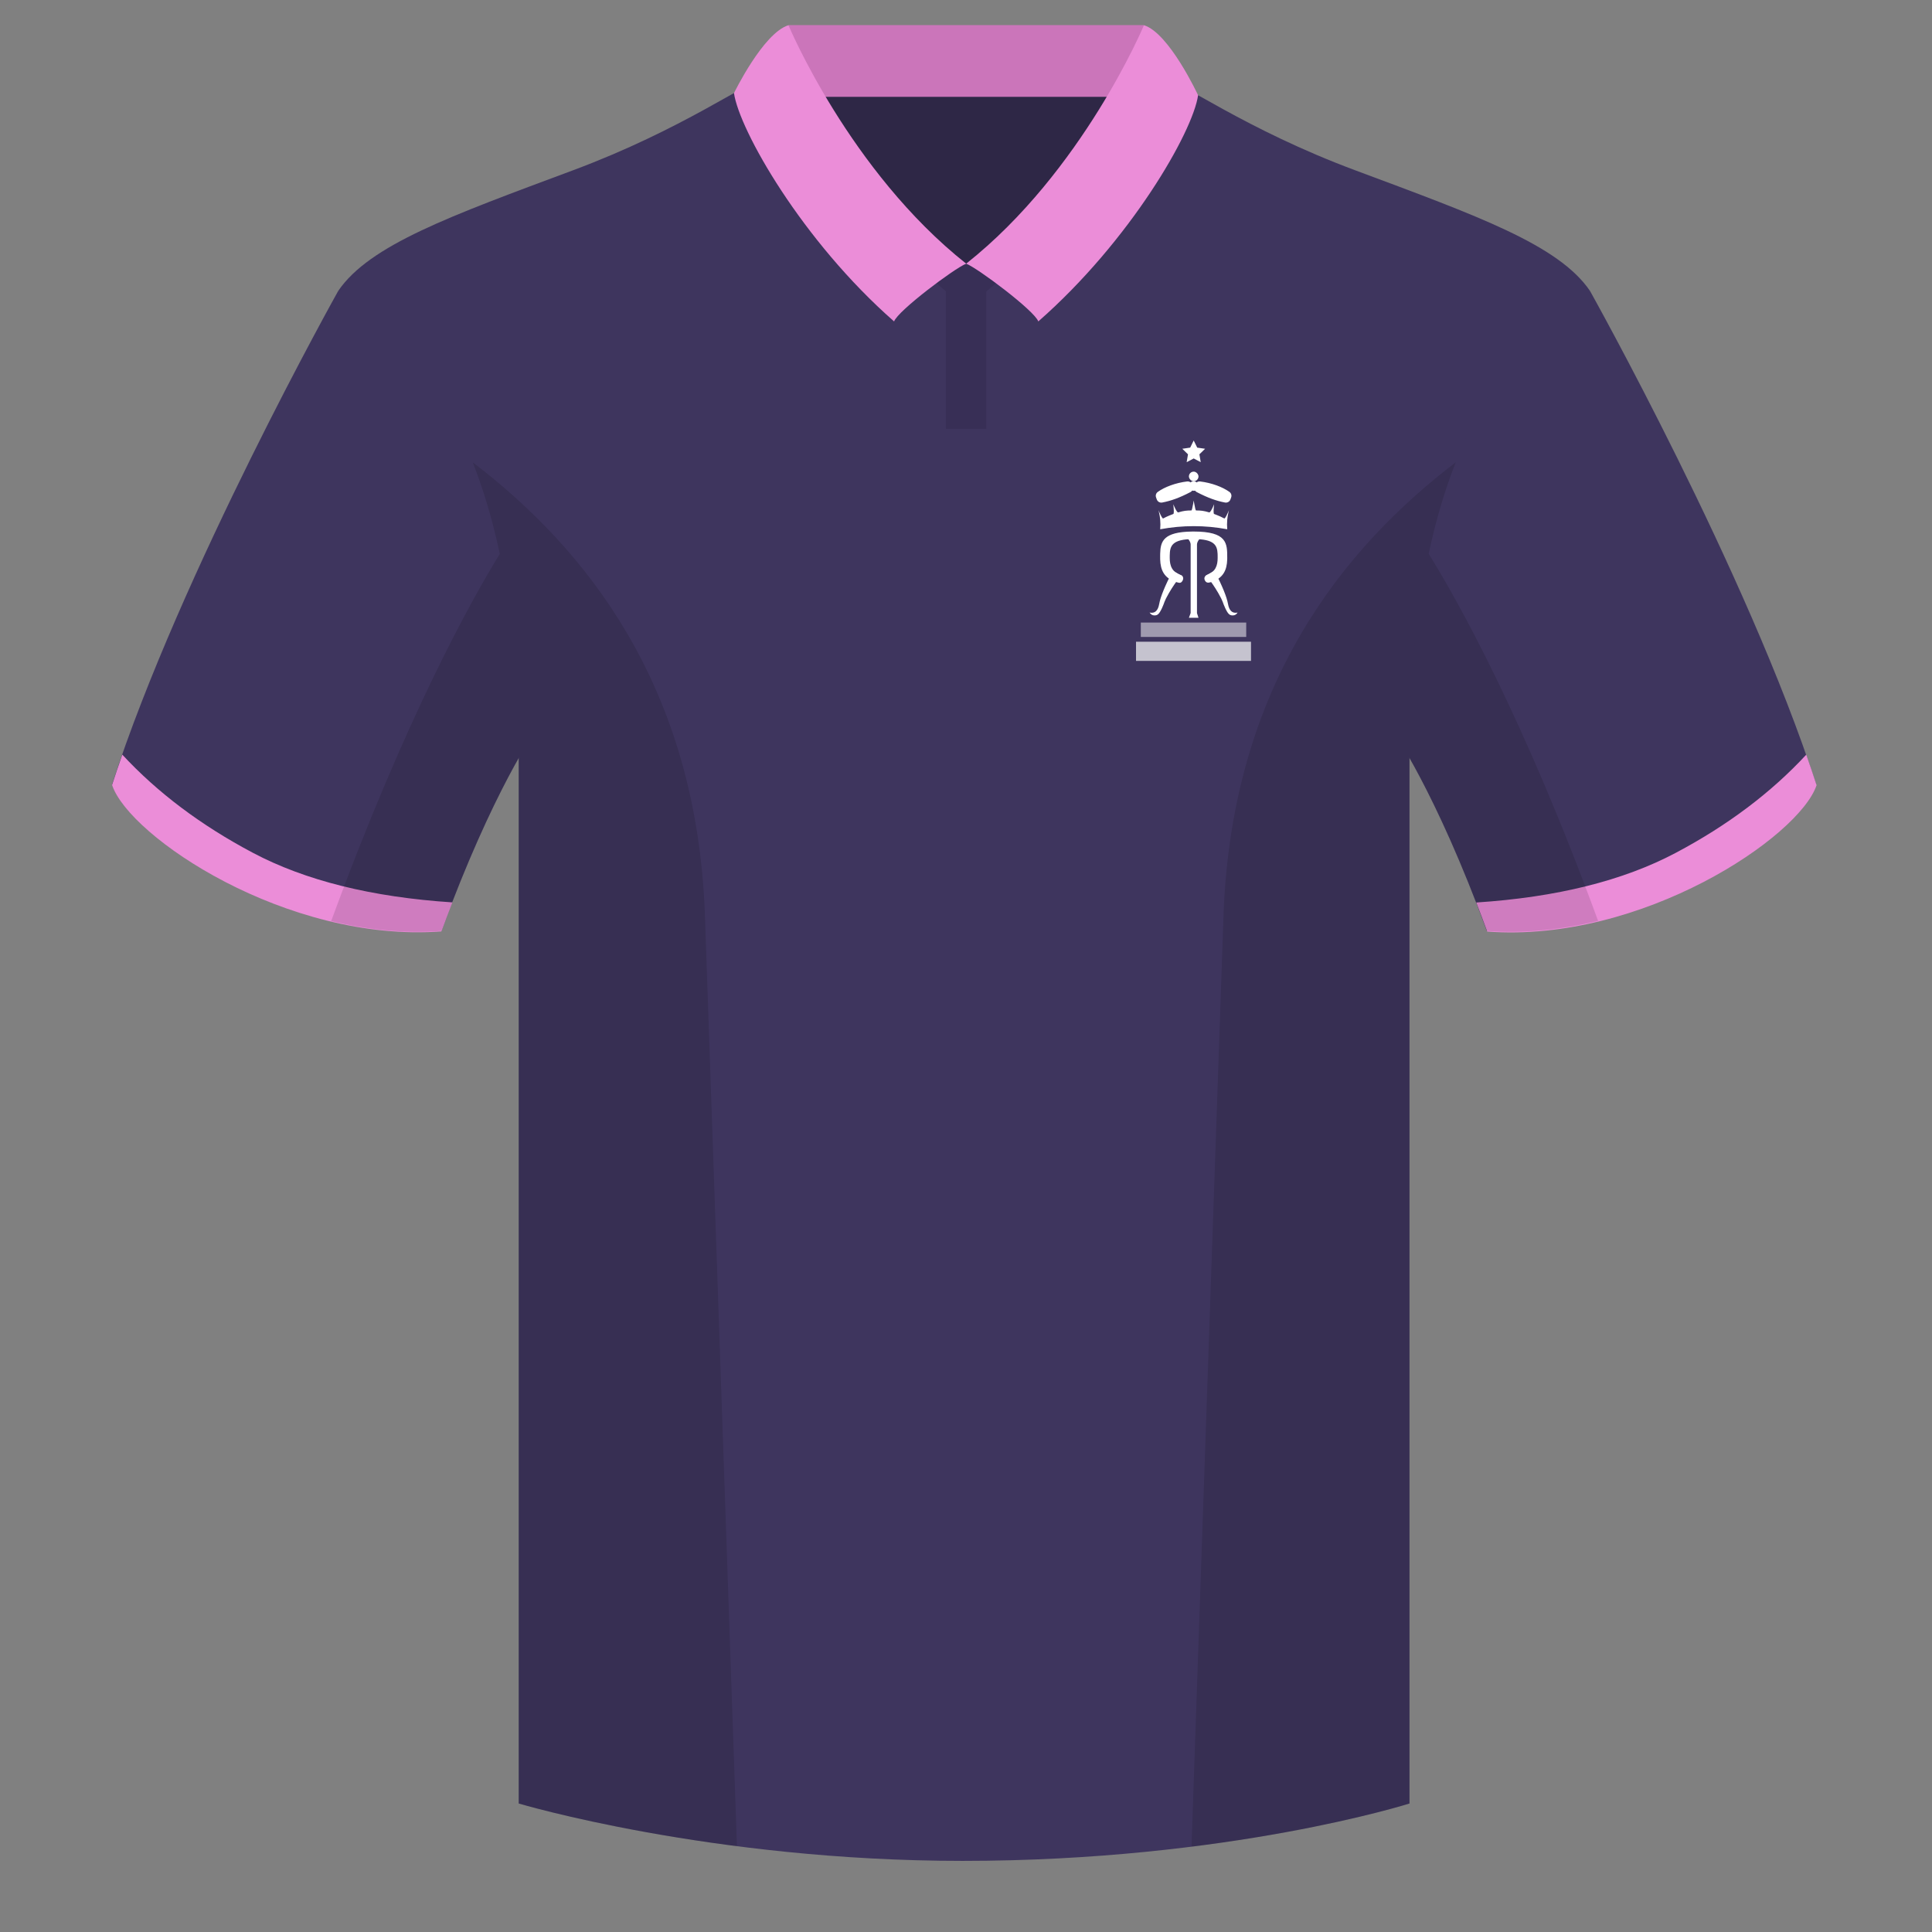 <?xml version="1.0" encoding="UTF-8"?><svg width="500" height="500" viewBox="0 0 500 500" xmlns="http://www.w3.org/2000/svg"><rect x="0" y="0" width="500" height="500" fill="#808080" stroke="none"/><g fill="none" fill-rule="evenodd"><path d="M0 0h500v500H0z"/><path d="M87.548 75.258S46.785 148.059 29 203.029c4.445 13.375 45.208 40.86 85.232 37.885 13.34-36.4 24.46-52 24.46-52s2.963-95.085-51.144-113.655m323.925 0s40.763 72.8 58.548 127.77c-4.445 13.375-45.208 40.86-85.232 37.885-13.34-36.4-24.46-52-24.46-52s-2.963-95.085 51.144-113.655" fill="#3E355E"/><path d="M200.769 18.562c-7.516 2.619-24.133 14.937-52.439 25.495-31.873 11.885-52.626 19.315-60.782 31.2 11.115 8.915 46.694 28.97 46.694 120.345v271.14s49.658 14.855 114.885 14.855c68.929 0 115.648-14.855 115.648-14.855v-271.14c0-91.375 35.58-111.43 46.699-120.345-8.157-11.885-28.91-19.315-60.782-31.2-28.36-10.577-44.982-22.919-52.478-25.509-.927-.32-96.501-.315-97.446.014z" fill="#3E355E"/><path d="M467.461 195.302c.936 2.667 1.827 5.303 2.667 7.9-4.445 13.375-45.208 40.86-85.232 37.885-.958-2.613-1.904-5.119-2.835-7.52 20.795-1.358 37.993-5.637 51.594-12.837 13.428-7.109 24.697-15.585 33.806-25.428zm-435.807 0c9.103 9.828 20.361 18.291 33.772 25.392 13.611 7.206 30.824 11.486 51.639 12.84-.931 2.4-1.877 4.905-2.834 7.517-40.024 2.975-80.787-24.51-85.232-37.885.836-2.585 1.723-5.209 2.655-7.863z" fill="#EB8DD8"/><path fill="#2E2746" d="M218.348 68.087h63.821l20-50H198.348z"/><path fill="#CB75BA" d="M204.053 25.061h92V6.5h-92z"/><path d="M250.048 68.078l-11.819 1.578c2.819 2.546 5.01 4.458 6.573 5.735V111h10.438V75.436c2.902-2.37 5.564-4.737 8.006-7.086l-13.197-.271z" fill="#382F56"/><path d="M204.053 6.526C197.505 8.543 189.954 24.099 189.954 24.099c1.37 9.574 17.658 38.245 41.434 59.087 1-2.785 15.667-13.79 18.666-14.946-30.192-23.888-46-61.713-46-61.713z" fill="#EB8DD8"/><path d="M296.053 6.526c6.545 2.016 14.011 18.125 14.011 18.125-1.37 9.574-17.575 37.692-41.351 58.534-1-2.785-15.667-13.79-18.666-14.946 30.192-23.888 46.006-61.713 46.006-61.713z" fill="#EB8DD8"/><path d="M413.584 238.323c-9.288 2.238-19.065 3.316-28.798 2.593-8.198-22.369-15.557-36.883-20.013-44.748v270.577s-21.102 6.71-55.866 11.11c-.182-.02-.363-.04-.544-.06 1.881-54.795 5.722-166.47 8.276-240.705 2.055-59.755 31.085-95.29 60.099-117.44-2.675 6.781-5.071 14.606-6.999 23.667 7.354 11.851 24.436 42.069 43.831 94.964.005.014.01.028.014.041zm-222.868 239.473c-34.248-4.401-56.476-11.051-56.476-11.051V196.172c-4.456 7.867-11.814 22.379-20.01 44.743-9.633.716-19.309-.332-28.511-2.524.005-.032.012-.064.02-.097 19.377-52.847 36.305-83.066 43.61-94.944-1.929-9.075-4.328-16.912-7.006-23.701 29.014 22.15 58.044 57.685 60.099 117.44 2.554 74.235 6.396 185.91 8.276 240.705h-.002z" fill-opacity=".12" fill="#000"/><g transform="translate(294 114)" fill="#FFF"><path d="M14.935 15.5l-.001.038.133.8c.206 1.178.364 1.767.472 1.767 1.192 0 2.009.077 3.39.501.236.072.665-.629 1.287-2.103l-.057.534c-.123 1.256-.104 1.917.057 1.981l.759.294c.481.19 1.09.45 1.86.858.136.072.437-.401.904-1.418l.322-.728-.126.493c-.157.659-.266 1.317-.326 1.974-.075.822-.075 1.649 0 2.48-2.893-.537-5.785-.805-8.678-.805-2.891 0-5.783.269-8.675.805.075-.831.075-1.658 0-2.48-.06-.658-.169-1.316-.326-1.974l-.127-.493.113.259c.551 1.257.911 1.889 1.082 1.895l.032-.007c1.251-.662 2.078-.935 2.619-1.152.182-.073.182-.912 0-2.516l.211.488c.508 1.141.867 1.679 1.075 1.615 1.381-.423 2.197-.501 3.39-.501.108 0 .266-.589.472-1.767l.132-.8v-.038l.002.02.005-.02zm-.427 8.062l.42-.002c8.68 0 8.68 3.053 8.68 6.82l-.006.408c-.079 2.686-.983 4.954-4.394 5.917-.536.151-1.084.171-1.413-.57-.329-.742.259-1.249.541-1.346 2.262-.779 2.792-2.46 2.792-4.408l-.006-.775-.01-.3c-.101-2.173-.835-3.797-6.184-3.797-5.714 0-6.162 1.852-6.197 4.249l-.003.623c0 2.003.56 3.724 2.987 4.472.227.07.756.634.347 1.395-.409.762-.854.614-1.382.467-3.438-.958-4.347-3.232-4.426-5.926l-.005-.958.007-.538c.074-3.19.818-5.641 8.252-5.729z"/><path d="M12.899 24.8h4.117c-.827.827-1.24 1.548-1.24 2.164v17.715l.392 1.2h-2.48l.451-1.228V26.944c0-.603-.413-1.318-1.24-2.144z"/><path opacity=".7" d="M0 52.08h29.76v4.96H0z"/><path opacity=".5" d="M1.24 47.12h27.28v3.72H1.24z"/><path d="M11.662 34.931l-2.148-1.24c-2.027 3.934-3.196 6.795-3.508 8.584C5.695 44.064 4.867 44.815 3.522 44.53c.307.493.726.74 1.256.74.796 0 1.204-.323 1.938-1.879.733-1.556.426-1.522 1.797-3.896.914-1.583 1.963-3.104 3.149-4.564zm6.484 3.3e-7l2.148-1.24c2.027 3.934 3.196 6.795 3.508 8.584.312 1.789 1.14 2.541 2.484 2.255-.307.493-.726.74-1.256.74-.796 3e-8-1.204-.323-1.938-1.879-.733-1.556-.426-1.522-1.797-3.896-.914-1.583-1.963-3.104-3.149-4.564zM5.633 13.305c.911-.651 2.015-1.212 3.312-1.684 1.373-.5 2.797-.839 4.274-1.019.573-.07 1.118.265 1.315.807l.152.417c.213.585-.041 1.237-.593 1.524-1.432.746-2.743 1.335-3.934 1.768-1.113.405-2.24.717-3.381.936-.598.115-1.191-.221-1.399-.794L5.189 14.738c-.191-.523-.009-1.11.445-1.433zm18.542-1.3e-7c-.911-.651-2.015-1.212-3.312-1.684-1.373-.5-2.797-.839-4.274-1.019-.573-.07-1.118.265-1.315.807l-.152.417c-.213.585.041 1.237.593 1.524 1.432.746 2.743 1.335 3.934 1.768 1.113.405 2.24.717 3.381.936.598.115 1.191-.221 1.399-.794l.19-.523c.191-.523.009-1.11-.445-1.433z"/><rect x="13.688" y="10.54" width="2.48" height="2.48" rx="1.24"/><rect x="13.688" y="8.06" width="2.48" height="2.48" rx="1.24"/><path d="M14.928 4.65l-1.822.958.348-2.029-1.474-1.437 2.037-.296L14.928 0l.911 1.846 2.037.296-1.474 1.437.348 2.029z"/></g></g></svg>